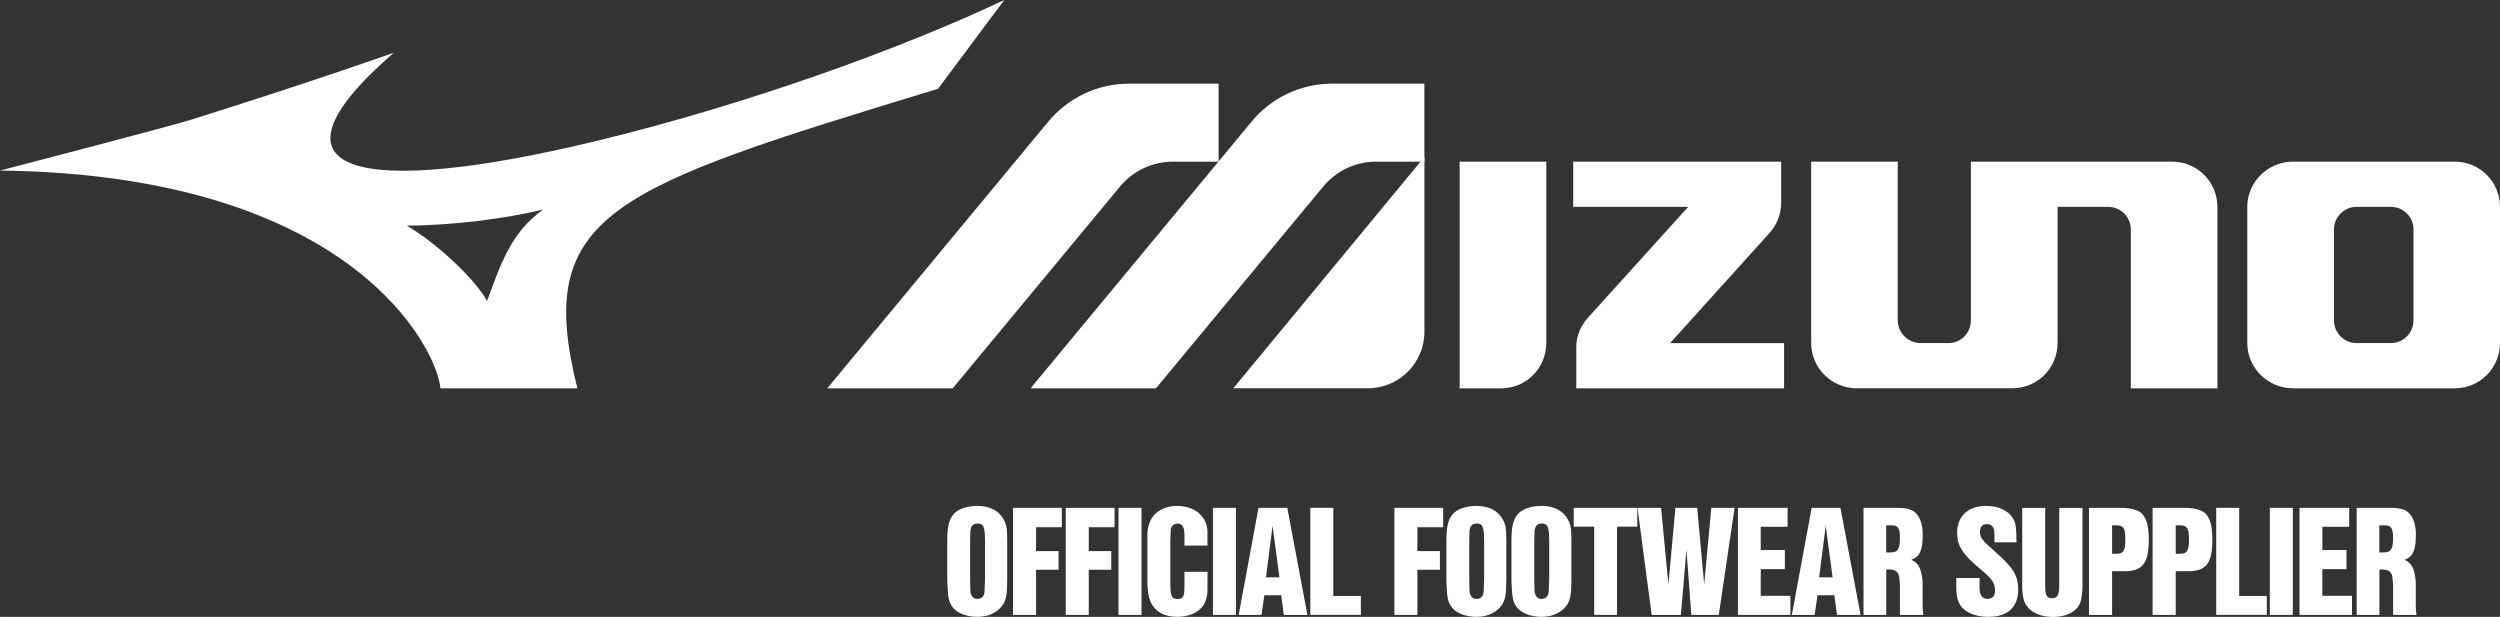 <?xml version="1.0" encoding="UTF-8"?><svg id="Ebene_1" xmlns="http://www.w3.org/2000/svg" width="197.62mm" height="48.76mm" viewBox="0 0 560.19 138.22"><rect x="0" y="0" width="560.19" height="138.22" fill="#333333" stroke="none"/><defs><style>.cls-1{fill:#fff;}</style></defs><path class="cls-1" d="M109.14,67.44c3.17-8.66,5.5-15.42,12.53-20.47-8.57,2.05-20.37,3.56-30.52,3.58,6.9,4.06,15.39,12.1,17.98,16.88M210.18,19.9c-73.24,22.29-90.62,27.87-80.81,67.11h-30.69c-.67-8.55-19.47-47.87-98.68-48.79,0,0,37.68-9.79,42.86-11.41,27.07-8.49,45.38-14.99,45.38-14.99-31.85,27.6-7.3,32.51,45.38,19.77C167.06,23.49,201.42,11.15,225.04,0l-14.86,19.9Z"/><path class="cls-1" d="M276.35,87.01l42.83-51.85v39.13c0,7.03-5.65,12.71-12.67,12.71h-30.17Z"/><path class="cls-1" d="M396.74,51.94c1.52-1.77,2.38-4.13,2.38-6.61v-9.11h-46.6v10.14h25.76l-22.56,24.94c-1.51,1.77-2.51,3.95-2.51,6.45v9.27h46.56v-10.13h-25.55l22.52-24.94Z"/><path class="cls-1" d="M513.8,36.22c-5.61,0-10.24,4.55-10.24,10.16v30.45c0,5.63,4.63,10.18,10.24,10.18h36.28c5.62,0,10.11-4.55,10.11-10.18v-30.45c0-5.61-4.5-10.16-10.12-10.16h-36.27ZM535.74,46.35c2.81,0,5.07,2.28,5.07,5.09v20.33c0,2.83-2.27,5.11-5.07,5.11h-7.67c-2.81,0-5.08-2.28-5.08-5.11v-20.33c0-2.81,2.27-5.09,5.08-5.09h7.68Z"/><path class="cls-1" d="M327.08,36.22h19.41v40.62c0,5.63-4.49,10.17-10.11,10.17h-9.31v-50.79Z"/><path class="cls-1" d="M416.08,87.01c-5.63,0-10.24-4.54-10.24-10.17v-40.62h19.4v35.55c0,2.81,2.33,5.11,5.15,5.11h6.22c2.82,0,5.02-2.28,5.02-5.1v-35.56h45.11c5.62,0,10.13,4.55,10.13,10.16v40.63h-19.41v-35.6c0-2.81-2.28-5.06-5.09-5.06h-11.31v30.48c0,5.63-4.5,10.17-10.12,10.17h-34.87Z"/><path class="cls-1" d="M280.45,27.26l-49.53,59.75h28.1l37.56-45.3c2.82-3.35,7.05-5.49,11.79-5.49h10.8v-17.47h-20.65c-7.28,0-13.78,3.3-18.08,8.51"/><path class="cls-1" d="M234.89,27.26l-49.52,59.75h28.11l37.56-45.3c2.82-3.35,7.06-5.49,11.79-5.49h10.23v-17.47h-20.08c-7.26,0-13.77,3.3-18.08,8.51"/><path class="cls-1" d="M212.26,121.11c0-3.04.4-4.71,1.4-5.88,1-1.17,3.04-1.87,5.38-1.87,2.74,0,4.81,1.07,5.88,3.07.63,1.2.77,2.04.77,4.61v8.69c0,3.31-.2,4.54-.9,5.68-1.14,1.77-3.24,2.81-5.78,2.81-2.74,0-5.05-1.04-5.91-2.71-.5-.9-.6-1.4-.74-3.44-.07-.94-.1-1.87-.1-2.34v-8.62ZM220.71,121.11c0-3.07-.33-3.81-1.7-3.81-.67,0-1.24.37-1.4.94-.2.57-.2.63-.23,2.87v8.62c.03,2.91.03,2.97.23,3.48.27.67.7,1,1.37,1,.7,0,1.2-.3,1.47-.9.17-.43.2-.87.27-3.58v-8.62Z"/><path class="cls-1" d="M237.2,123.49v4.18h-5.05v10.12h-5.15v-23.99h10.93v4.34h-5.78v5.35h5.05Z"/><path class="cls-1" d="M249.01,123.49v4.18h-5.05v10.12h-5.15v-23.99h10.93v4.34h-5.78v5.35h5.05Z"/><path class="cls-1" d="M255.78,137.79h-5.15v-23.99h5.15v23.99Z"/><path class="cls-1" d="M270.57,128.13v3.94c0,1.77-.5,3.27-1.44,4.21-1.2,1.24-3.14,1.94-5.31,1.94-2.94,0-5.05-1.2-6.02-3.41-.47-1.1-.7-2.57-.7-4.68v-10.19c0-1.87.6-3.61,1.6-4.64,1.2-1.24,3.04-1.94,5.01-1.94,4.04,0,6.85,2.41,6.85,5.88v3.01h-5.15v-2.31c0-1.84-.47-2.61-1.6-2.61-.74,0-1.27.47-1.47,1.24q-.03.23-.1,2.41v9.36c0,3.21.27,3.88,1.67,3.88,1.17,0,1.5-.57,1.5-2.61v-3.48h5.15Z"/><path class="cls-1" d="M276.94,137.79h-5.15v-23.99h5.15v23.99Z"/><path class="cls-1" d="M283.31,133.38l-.64,4.41h-5.11l4.44-23.99h6.45l4.51,23.99h-5.28l-.6-4.41h-3.78ZM285.15,117.81l-1.47,11.56h3.01l-1.54-11.56Z"/><path class="cls-1" d="M304.94,133.54v4.24h-11.33v-23.99h5.15v19.75h6.18Z"/><path class="cls-1" d="M322.65,123.49v4.18h-5.05v10.12h-5.15v-23.99h10.93v4.34h-5.78v5.35h5.05Z"/><path class="cls-1" d="M324.1,121.11c0-3.04.4-4.71,1.4-5.88,1-1.17,3.04-1.87,5.38-1.87,2.74,0,4.81,1.07,5.88,3.07.63,1.2.77,2.04.77,4.61v8.69c0,3.31-.2,4.54-.9,5.68-1.14,1.77-3.24,2.81-5.78,2.81-2.74,0-5.05-1.04-5.91-2.71-.5-.9-.6-1.4-.74-3.44-.07-.94-.1-1.87-.1-2.34v-8.62ZM332.55,121.11c0-3.07-.33-3.81-1.7-3.81-.67,0-1.24.37-1.4.94-.2.57-.2.63-.23,2.87v8.62c.03,2.91.03,2.97.23,3.48.27.67.7,1,1.37,1,.7,0,1.2-.3,1.47-.9.17-.43.2-.87.27-3.58v-8.62Z"/><path class="cls-1" d="M338.68,121.11c0-3.04.4-4.71,1.4-5.88,1-1.17,3.04-1.87,5.38-1.87,2.74,0,4.81,1.07,5.88,3.07.63,1.2.77,2.04.77,4.61v8.69c0,3.31-.2,4.54-.9,5.68-1.14,1.77-3.24,2.81-5.78,2.81-2.74,0-5.05-1.04-5.91-2.71-.5-.9-.6-1.4-.74-3.44-.07-.94-.1-1.87-.1-2.34v-8.62ZM347.13,121.11c0-3.07-.33-3.81-1.7-3.81-.67,0-1.24.37-1.4.94-.2.57-.2.63-.23,2.87v8.62c.03,2.91.03,2.97.23,3.48.27.67.7,1,1.37,1,.7,0,1.2-.3,1.47-.9.17-.43.2-.87.27-3.58v-8.62Z"/><path class="cls-1" d="M362.33,137.79h-5.11v-19.78h-4.58v-4.21h14.24v4.21h-4.54v19.78Z"/><path class="cls-1" d="M385.14,137.79h-6.15l-1.1-14.64-1.24,14.64h-6.55l-3.17-23.99h5.28l1.64,17.18,1.57-17.18h4.88l1.57,17.18,1.6-17.18h5.21l-3.54,23.99Z"/><path class="cls-1" d="M399.95,123.25v4.28h-5.41v5.98h6.65v4.28h-11.76v-23.99h11.13v4.24h-6.02v5.21h5.41Z"/><path class="cls-1" d="M407.26,133.38l-.64,4.41h-5.11l4.44-23.99h6.45l4.51,23.99h-5.28l-.6-4.41h-3.78ZM409.1,117.81l-1.47,11.56h3.01l-1.54-11.56Z"/><path class="cls-1" d="M422.65,137.79h-5.08v-23.99h7.75c1.64,0,2.81.27,3.58.84,1.27.94,1.94,2.74,1.94,5.31,0,1.97-.3,3.44-.87,4.28-.33.5-.77.84-1.7,1.2,1.64.74,2.27,1.97,2.54,4.91v5.08c0,1.1.03,1.47.17,2.37h-5.25v-6.75c0-.13-.13-1.64-.17-1.8-.2-1.14-.9-1.64-2.37-1.64-.17,0-.3,0-.53.07v10.12ZM423.52,123.79c1.74,0,2.21-.67,2.21-3.24,0-2.17-.43-2.84-1.84-2.84h-1.24v6.08h.87Z"/><path class="cls-1" d="M446.91,121.51v-1.9c0-1.4-.57-2.17-1.64-2.17s-1.6.6-1.6,1.67c0,1.37.4,1.87,3.31,4.44,4.14,3.64,5.25,5.41,5.25,8.59,0,3.91-2.37,6.08-6.62,6.08-3.17,0-5.58-1.1-6.55-2.97-.53-1.07-.7-1.9-.7-3.94v-1.8h5.21v2.21c0,1.67.6,2.47,1.8,2.47,1.07,0,1.67-.67,1.67-1.84,0-1.64-.67-2.64-2.91-4.51-4.34-3.58-5.58-5.45-5.58-8.45,0-3.74,2.44-6.02,6.52-6.02,3.24,0,5.78,1.5,6.45,3.81.23.9.3,1.74.33,4.34h-4.95Z"/><path class="cls-1" d="M466.64,131.31c0,.47-.07,1.4-.17,2.21-.2,1.77-.83,2.84-2.21,3.68-1.07.67-2.61,1.04-4.28,1.04-2.91,0-5.21-1.14-6.18-3.04-.47-.87-.67-2.11-.67-3.88v-17.51h5.15v17.51c0,2.07.37,2.74,1.57,2.74,1.14,0,1.57-.73,1.57-2.74v-17.51h5.21v17.51Z"/><path class="cls-1" d="M473.27,137.79h-5.18v-23.99h7.35c1.74,0,3.38.4,4.18,1,1.27.97,1.87,2.94,1.87,6.05,0,5.38-1.37,7.15-5.51,7.15h-2.71v9.79ZM474.07,124.09c1.8,0,2.17-.6,2.17-3.31,0-2.44-.43-3.07-2.07-3.07h-.9v6.38h.8Z"/><path class="cls-1" d="M487.53,137.79h-5.18v-23.99h7.35c1.74,0,3.38.4,4.18,1,1.27.97,1.87,2.94,1.87,6.05,0,5.38-1.37,7.15-5.51,7.15h-2.71v9.79ZM488.33,124.09c1.8,0,2.17-.6,2.17-3.31,0-2.44-.43-3.07-2.07-3.07h-.9v6.38h.8Z"/><path class="cls-1" d="M507.93,133.54v4.24h-11.33v-23.99h5.15v19.75h6.18Z"/><path class="cls-1" d="M513.77,137.79h-5.15v-23.99h5.15v23.99Z"/><path class="cls-1" d="M525.79,123.25v4.28h-5.41v5.98h6.65v4.28h-11.76v-23.99h11.13v4.24h-6.01v5.21h5.41Z"/><path class="cls-1" d="M533.16,137.79h-5.08v-23.99h7.75c1.64,0,2.81.27,3.58.84,1.27.94,1.94,2.74,1.94,5.31,0,1.97-.3,3.44-.87,4.28-.33.5-.77.84-1.7,1.2,1.64.74,2.27,1.97,2.54,4.91v5.08c0,1.1.03,1.47.17,2.37h-5.25v-6.75c0-.13-.13-1.64-.17-1.8-.2-1.14-.9-1.64-2.37-1.64-.17,0-.3,0-.53.07v10.12ZM534.02,123.79c1.74,0,2.21-.67,2.21-3.24,0-2.17-.43-2.84-1.84-2.84h-1.24v6.08h.87Z"/></svg>